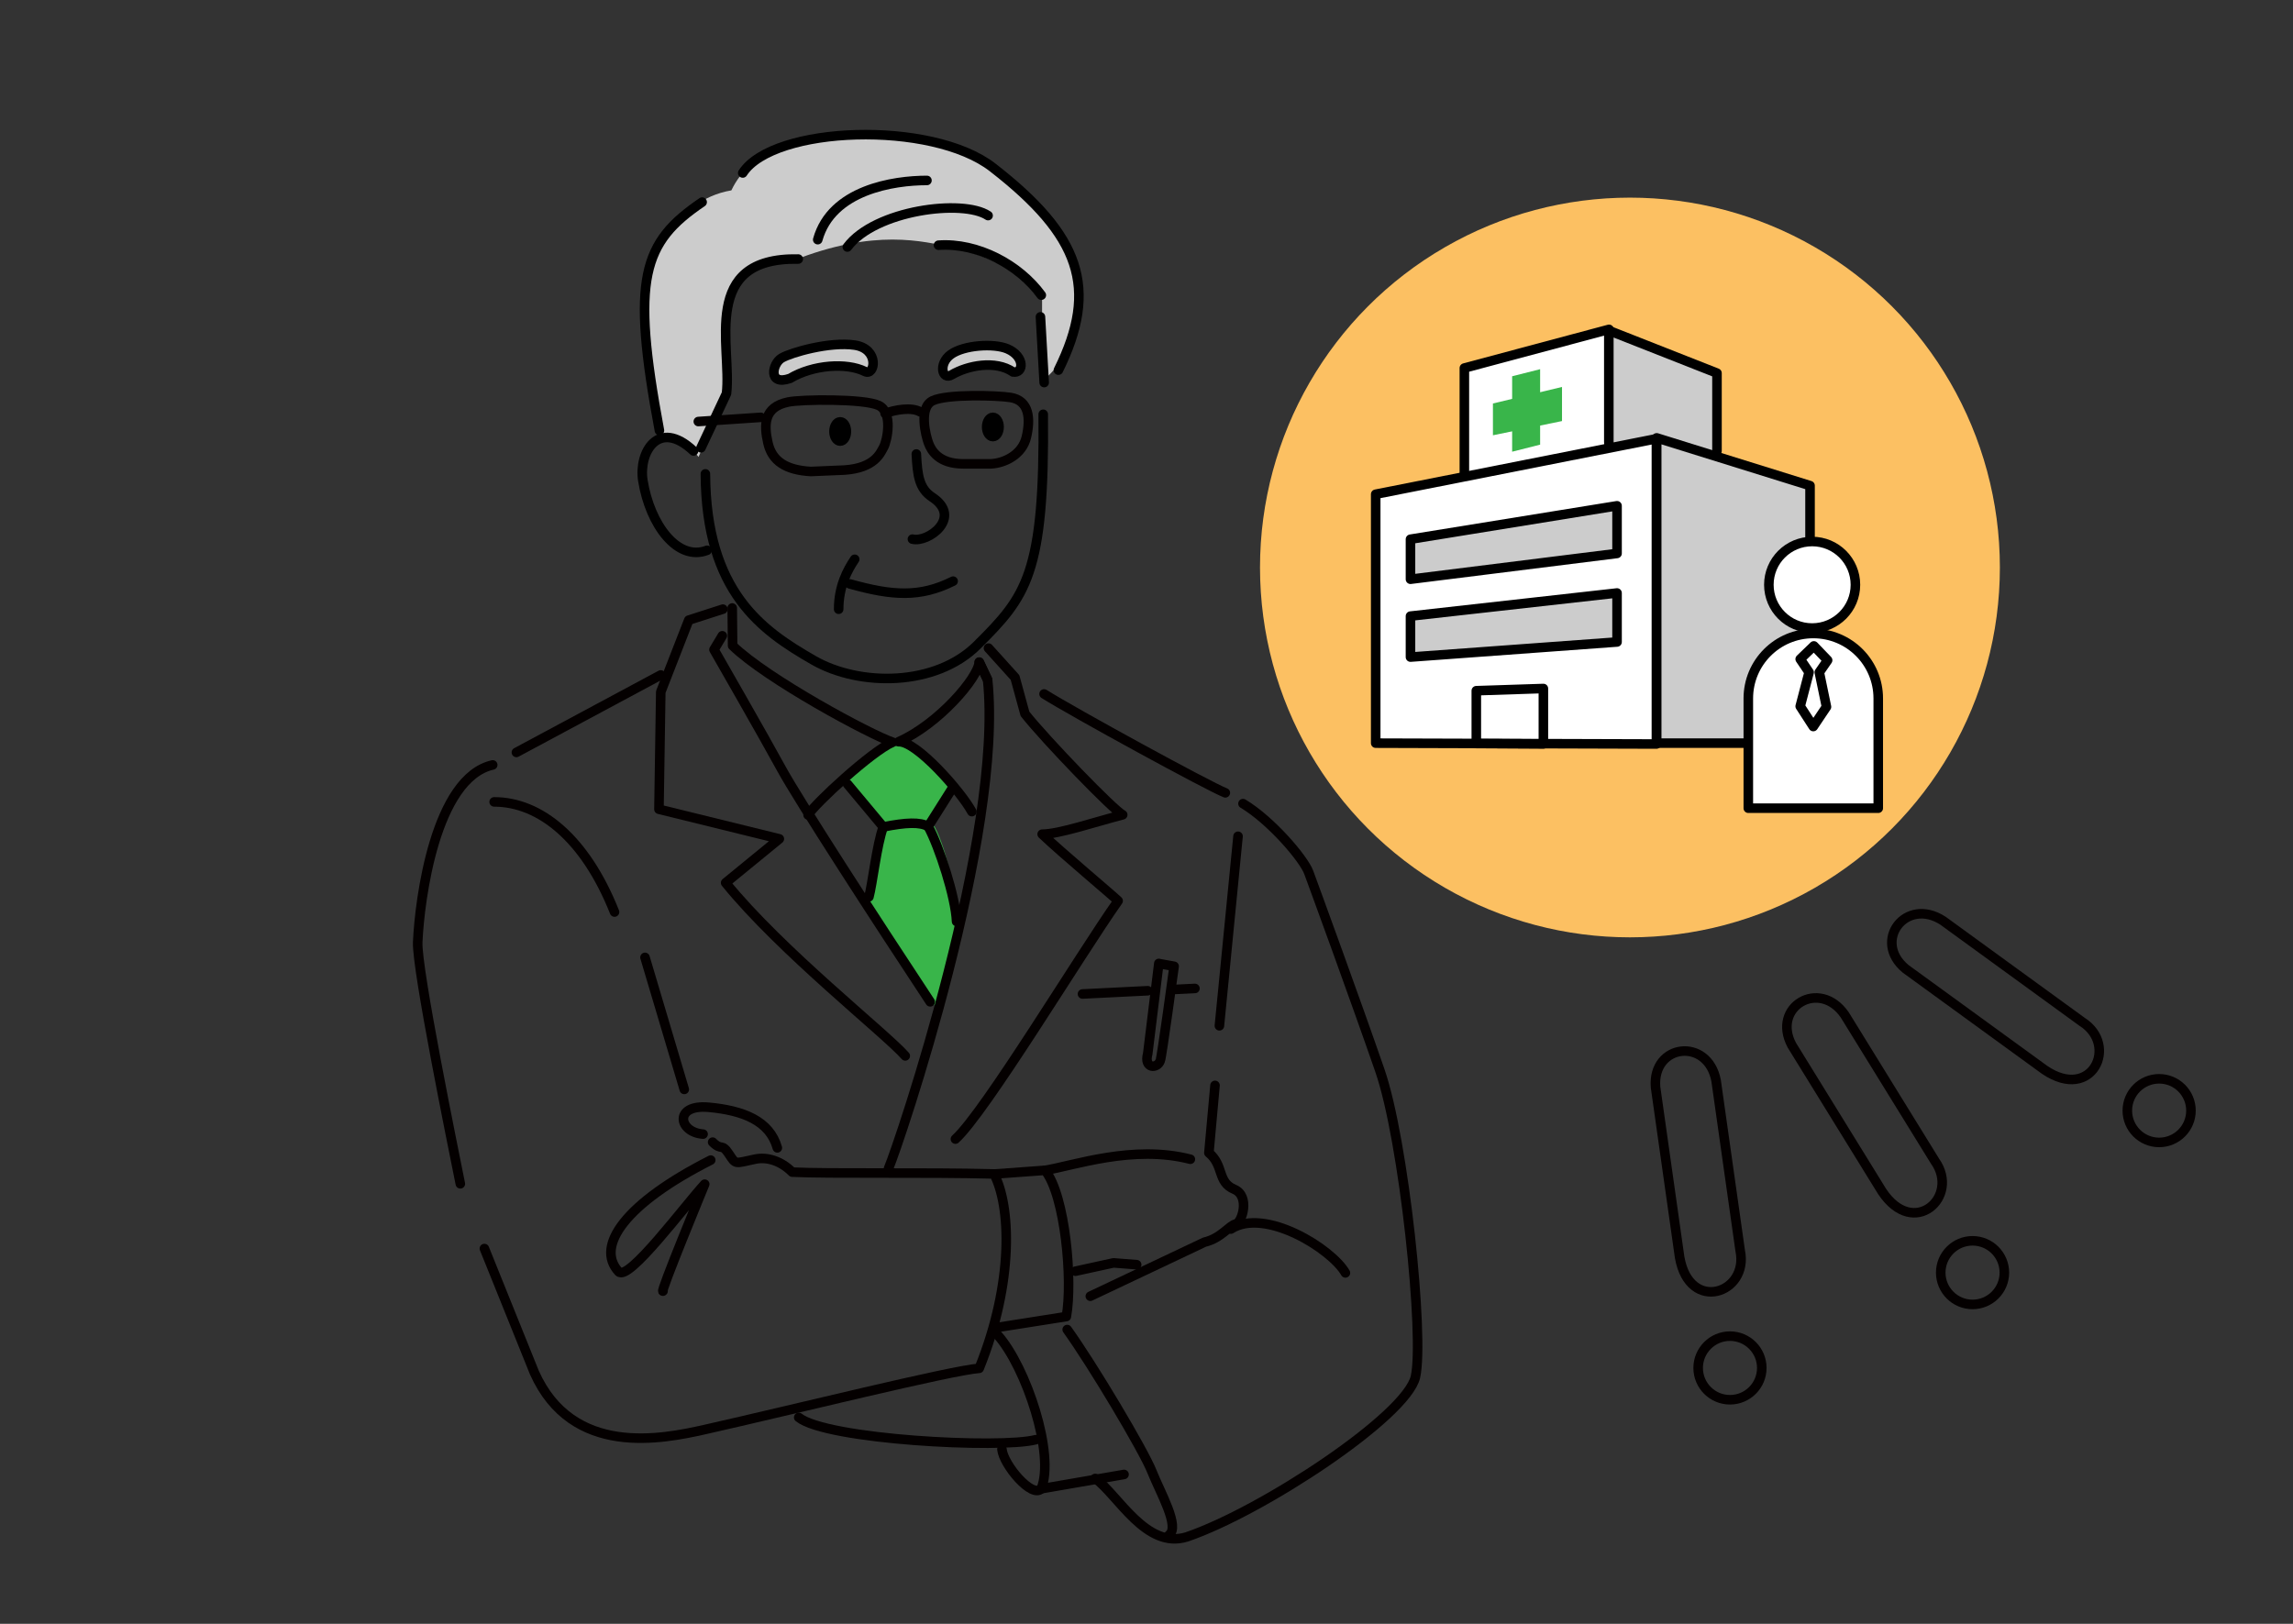 <?xml version="1.0" encoding="UTF-8"?>
<svg id="_レイヤー_2" data-name="レイヤー 2" xmlns="http://www.w3.org/2000/svg" width="240" height="170" viewBox="0 0 240 170">
  <rect x="0" y="0" width="240" height="170" fill="#333333" stroke="none"/>
  <defs>
    <style>
      .cls-1, .cls-2, .cls-3 {
        fill: none;
      }

      .cls-4, .cls-5, .cls-2, .cls-3, .cls-6 {
        stroke-linecap: round;
        stroke-linejoin: round;
      }

      .cls-4, .cls-5, .cls-3, .cls-6 {
        stroke: #000;
      }

      .cls-4, .cls-7 {
        fill: #ccc;
      }

      .cls-5 {
        fill: #fff;
      }

      .cls-2 {
        stroke: #040000;
      }

      .cls-8 {
        fill: #fcc062;
      }

      .cls-9 {
        fill: #39b54a;
      }
    </style>
  </defs>
  <g id="home">
    <g>
      <rect class="cls-1" width="240" height="170"/>
      <g>
        <circle class="cls-8" cx="170.6" cy="59.41" r="38.72"/>
        <path class="cls-9" d="m88.54,81.49l3.82,4.72-1.66,8.54,7.52,11.09,2.3-8.41c-.25-3.82-2.04-10.58-3.06-11.35l2.55-3.95c-2.42-3.57-5.1-4.21-5.99-4.08s-3.32,1.4-5.48,3.44Z"/>
        <path class="cls-7" d="m69.03,45.8c1.78-.13,3.57,1.27,4.08,2.04l2.93-6.63c-.25-7.65-1.27-13.9,6.89-13.9,8.67-3.44,13.64-2.04,16.83-1.4s7.78,2.93,9.31,4.85v9.18c2.68-2.3,4.01-5.23,4.08-8.41.13-5.99-5.55-11.76-8.8-13.77-6.38-3.95-23.72-6.5-27.8,2.17-6.12,1.02-8.92,7.9-9.18,10.58s.77,11.22,1.66,15.3Z"/>
        <path class="cls-2" d="m51.57,80.08c-6.01,1.36-7.66,14.1-7.85,18.56-.12,2.82,3.7,21.49,4.46,25.29"/>
        <line class="cls-2" x1="69.16" y1="70.66" x2="54.05" y2="78.77"/>
        <path class="cls-2" d="m75.66,63.77l-3.57,1.15-2.93,7.52-.19,12.28,12.6,3.1-5.62,4.6c5.81,7.17,16.76,15.79,18.8,18.12"/>
        <path class="cls-2" d="m97.36,104.88c-5.67-8.58-13.84-21.21-15.58-24.41s-7.05-12.46-7.05-12.46l.87-1.45"/>
        <path class="cls-2" d="m76.64,63.65l.04,3.95c3.59,3.49,14.43,9.33,16.75,10.1-2.23.97-8.17,6.46-8.85,7.62"/>
        <path class="cls-2" d="m101.72,84.97c-1.16-2.13-5.81-7.41-7.66-7.32,4.17-1.84,8.33-6.69,8.43-8.33l.87,1.84"/>
        <path class="cls-2" d="m103.46,67.85l2.78,3.08,1.04,3.8c2.23,2.81,9.27,10.09,10.23,10.57-3,.78-6.69,2.03-8.43,2.03,2.03,1.94,7.36,6.4,7.95,6.98-3.97,5.62-13.93,22.13-17.03,24.94"/>
        <path class="cls-2" d="m102.5,69.32l.87,1.84c1.69,16.18-9.23,48.48-10.37,51.16"/>
        <path class="cls-2" d="m88.71,82.09l3.74,4.48c2.42-.48,3.83-.53,4.7-.05l2.54-4.02"/>
        <path class="cls-2" d="m92.45,86.57c-.68,1.84-1.14,6.01-1.5,7.32"/>
        <path class="cls-2" d="m97.15,86.52c1.16,2.13,2.87,7.43,2.97,9.95"/>
        <path class="cls-2" d="m104.05,122.91l5.33-.39c2.13,2.62,2.91,11.63,2.23,15.31l-7.36,1.16"/>
        <path class="cls-2" d="m109.38,122.52c3-.48,9.21-2.71,15.21-1.16"/>
        <polyline class="cls-2" points="112.57 133.08 116.55 132.21 118.97 132.4"/>
        <path class="cls-2" d="m74.39,121.45c-8.89,4.5-12.12,9-9.64,11.68,1.02,1.1,6.98-6.98,9.01-9.16,0,0-4.8,11.63-4.36,11.19"/>
        <path class="cls-2" d="m51.72,83.95c4.8,0,9.54,3.83,12.6,11.53"/>
        <path class="cls-2" d="m50.7,130.71l5.23,12.98c3.97,8.91,13.34,6.98,17.88,5.96,9.01-2.03,25.78-6.2,28.68-6.4,3.68-9.11,3.29-17.05,1.55-20.35-7.17-.19-17.25,0-21.12-.19-1.19-1.19-2.64-1.62-3.88-1.36-2.18.46-1.99.61-2.76-.56s-.73-.26-1.69-1.22"/>
        <path class="cls-2" d="m109.28,72.65c3.19,2,17.24,9.68,18.97,10.35"/>
        <path class="cls-2" d="m130.1,84.13c2.91,1.74,6.34,5.74,6.88,7.2s4.92,13.43,7.45,20.75,4.66,27.93,3.72,32.06c-.93,4.12-16.09,14.1-23.94,16.76-4.26,1.33-7.18-4.39-9.58-6.12"/>
        <path class="cls-2" d="m114.12,135.7l11.95-5.66c1.73-.4,2.6-1.76,3.27-1.9s1.52-2.93-.15-3.63c-1.81-.76-1.06-2.49-2.66-3.82l.64-7.06"/>
        <line class="cls-2" x1="129.58" y1="87.55" x2="127.63" y2="107.39"/>
        <path class="cls-2" d="m104.43,139.77c3,3.39,6.01,12.5,4.55,16.09l8.67-1.5"/>
        <path class="cls-2" d="m111.7,139.19c2.71,3.78,7.99,12.65,8.87,14.87s2.96,5.77,1.79,6.64"/>
        <path class="cls-2" d="m83.6,148.39c2.91,2.33,21.12,3.29,24.81,2.33"/>
        <path class="cls-2" d="m81.36,120.17c-.8-2.84-3.58-3.92-7.18-4.25-3.7-.34-3.17,2.63-.59,2.81"/>
        <path class="cls-2" d="m82.49,42.09c-2.57.53-2.54,2.4-2.11,4.29s1.87,2.83,4.48,2.98l3.54-.15c3.13-.22,3.73-1.74,4.09-2.4s1-3.64-.51-4.36c-1.53-.73-8.13-.65-9.5-.36Z"/>
        <line class="cls-2" x1="73.09" y1="44.13" x2="79.63" y2="43.69"/>
        <path class="cls-2" d="m105.76,41.61c2,.32,2.11,2.25,1.67,4.14s-2.33,2.74-3.71,2.81h-2.91c-2.54,0-3.34-1.38-3.63-2.18-.26-.7-1.07-3.71.44-4.43s6.76-.56,8.14-.34Z"/>
        <path class="cls-2" d="m92.64,43.28c1.07-.39,2.76-.69,3.68-.16"/>
        <line class="cls-2" x1="67.51" y1="100.23" x2="71.62" y2="114.05"/>
        <path class="cls-2" d="m104.87,151.73c.15,1.6,3.15,5.18,4.12,4.12"/>
        <path class="cls-2" d="m121.29,100.86l-1.16,9.45c-.44,1.6,1.02,1.6,1.31.73.15-.29,1.45-9.88,1.45-9.88l-1.6-.29Z"/>
        <line class="cls-2" x1="123.04" y1="103.58" x2="125.07" y2="103.48"/>
        <line class="cls-2" x1="113.3" y1="104.06" x2="120.13" y2="103.72"/>
        <path class="cls-2" d="m128.83,128.67c3.57-2.3,10.57,2.09,11.99,4.59"/>
        <path class="cls-3" d="m109.19,43.37c.17,16.79-1.8,19.07-6.89,24.15-4.38,4.38-12.35,4.36-17.15,1.6-5.39-3.1-11.25-7.11-11.32-19.51"/>
        <path class="cls-3" d="m73.49,21.16c-6.21,4.22-7.47,7.89-4.47,23.91"/>
        <path class="cls-3" d="m72.59,47.21c-3.68-3.46-5.78.17-5.3,3.12.75,4.64,3.65,8.47,6.72,7.28"/>
        <path class="cls-3" d="m95.91,47.53c.11,2.22.28,3.61,1.66,4.52,3.22,2.12-.44,4.81-2.07,4.39"/>
        <path class="cls-4" d="m106.03,38.94c-1.84-1.26-4.75-.68-6.4.29-1.03.64-1.45-1.16-.1-2.13s4.47-1.19,5.91-.58c1.84.78,1.74,2.62.58,2.42Z"/>
        <path class="cls-4" d="m82.68,39.62c2.42-1.45,5.94-1.68,7.85-.73,1.07.53,1.55-2.37-1.07-2.76s-6.69.78-7.66,1.36-1.45,2.93.87,2.13Z"/>
        <ellipse class="cls-6" cx="87.94" cy="45.17" rx=".65" ry="1.01"/>
        <ellipse class="cls-6" cx="103.92" cy="44.7" rx=".65" ry="1.01"/>
        <path class="cls-3" d="m88.95,61.13c4.44,1.24,7.32,1.45,10.81-.29"/>
        <path class="cls-3" d="m83.55,27.12c-10.31-.2-6.93,9.14-7.51,14.08l-2.67,5.68"/>
        <path class="cls-3" d="m85.59,25.09c1.45-5.23,7.95-6.2,11.43-6.2"/>
        <path class="cls-3" d="m88.69,25.86c2.91-3.88,12.11-5.04,14.73-3.29"/>
        <path class="cls-3" d="m77.74,18.11c3.2-4.94,19.78-5.54,26.16-.58,9.16,7.12,11.14,12.6,6.88,21.22"/>
        <path class="cls-3" d="m98.23,25.67c4.07-.29,8.43,2.03,10.76,5.23"/>
        <line class="cls-3" x1="108.9" y1="33.17" x2="109.29" y2="40.05"/>
        <path class="cls-3" d="m89.46,58.55c-.78,1.16-1.68,2.84-1.68,5.23"/>
        <g>
          <path class="cls-2" d="m196.99,124.73l-9.44-15.3c-2.16-4.03,2.9-7.02,5.54-3.17l9.44,15.3c2.64,3.72-2.22,8.18-5.54,3.17Z"/>
          <circle class="cls-2" cx="206.46" cy="133.23" r="3.33"/>
          <path class="cls-2" d="m175.8,131.62l-2.52-17.8c-.37-4.56,5.47-5.26,6.34-.68l2.52,17.8c.93,4.46-5.31,6.6-6.34.68Z"/>
          <circle class="cls-2" cx="181.07" cy="143.21" r="3.33"/>
          <path class="cls-2" d="m214,112l-14.54-10.57c-3.53-2.91.02-7.59,3.92-5.03l14.54,10.57c3.86,2.43,1.05,8.41-3.92,5.03Z"/>
          <circle class="cls-2" cx="225.99" cy="116.27" r="3.33"/>
        </g>
        <g>
          <g>
            <g>
              <g>
                <polyline class="cls-5" points="153.27 49.63 153.27 38.53 168.41 34.48 168.41 46.75"/>
                <polyline class="cls-4" points="168.39 46.3 168.39 34.6 179.71 39.06 179.71 47.21"/>
                <polygon class="cls-5" points="173.37 77.89 143.99 77.8 143.99 51.74 173.37 45.93 173.37 77.89"/>
                <polygon class="cls-4" points="189.45 77.8 173.4 77.8 173.4 45.84 189.45 50.84 189.45 77.8"/>
                <polygon class="cls-4" points="169.25 57.94 147.63 60.64 147.63 56.45 169.25 52.95 169.25 57.94"/>
                <polygon class="cls-4" points="169.25 67.21 147.63 68.79 147.63 64.5 169.25 62.08 169.25 67.21"/>
                <polygon class="cls-3" points="154.52 77.84 161.54 77.88 161.54 72.08 154.52 72.31 154.52 77.84"/>
              </g>
              <polygon class="cls-9" points="156.26 45.57 163.49 44.08 163.49 40.51 156.26 42.24 156.26 45.57"/>
              <polygon class="cls-9" points="158.27 39.39 158.27 47.29 161.2 46.55 161.2 38.65 158.27 39.39"/>
            </g>
            <circle class="cls-5" cx="189.67" cy="61.22" r="4.53"/>
            <path class="cls-5" d="m182.99,84.61v-11.49c0-3.76,3.04-6.8,6.8-6.8s6.8,3.04,6.8,6.8v11.49h-13.6Z"/>
          </g>
          <polygon class="cls-5" points="189.85 67.62 188.42 69 189.35 70.38 188.42 73.94 189.79 76.06 191.17 74 190.42 70.38 191.29 69.12 189.85 67.62"/>
        </g>
      </g>
    </g>
  </g>
</svg>